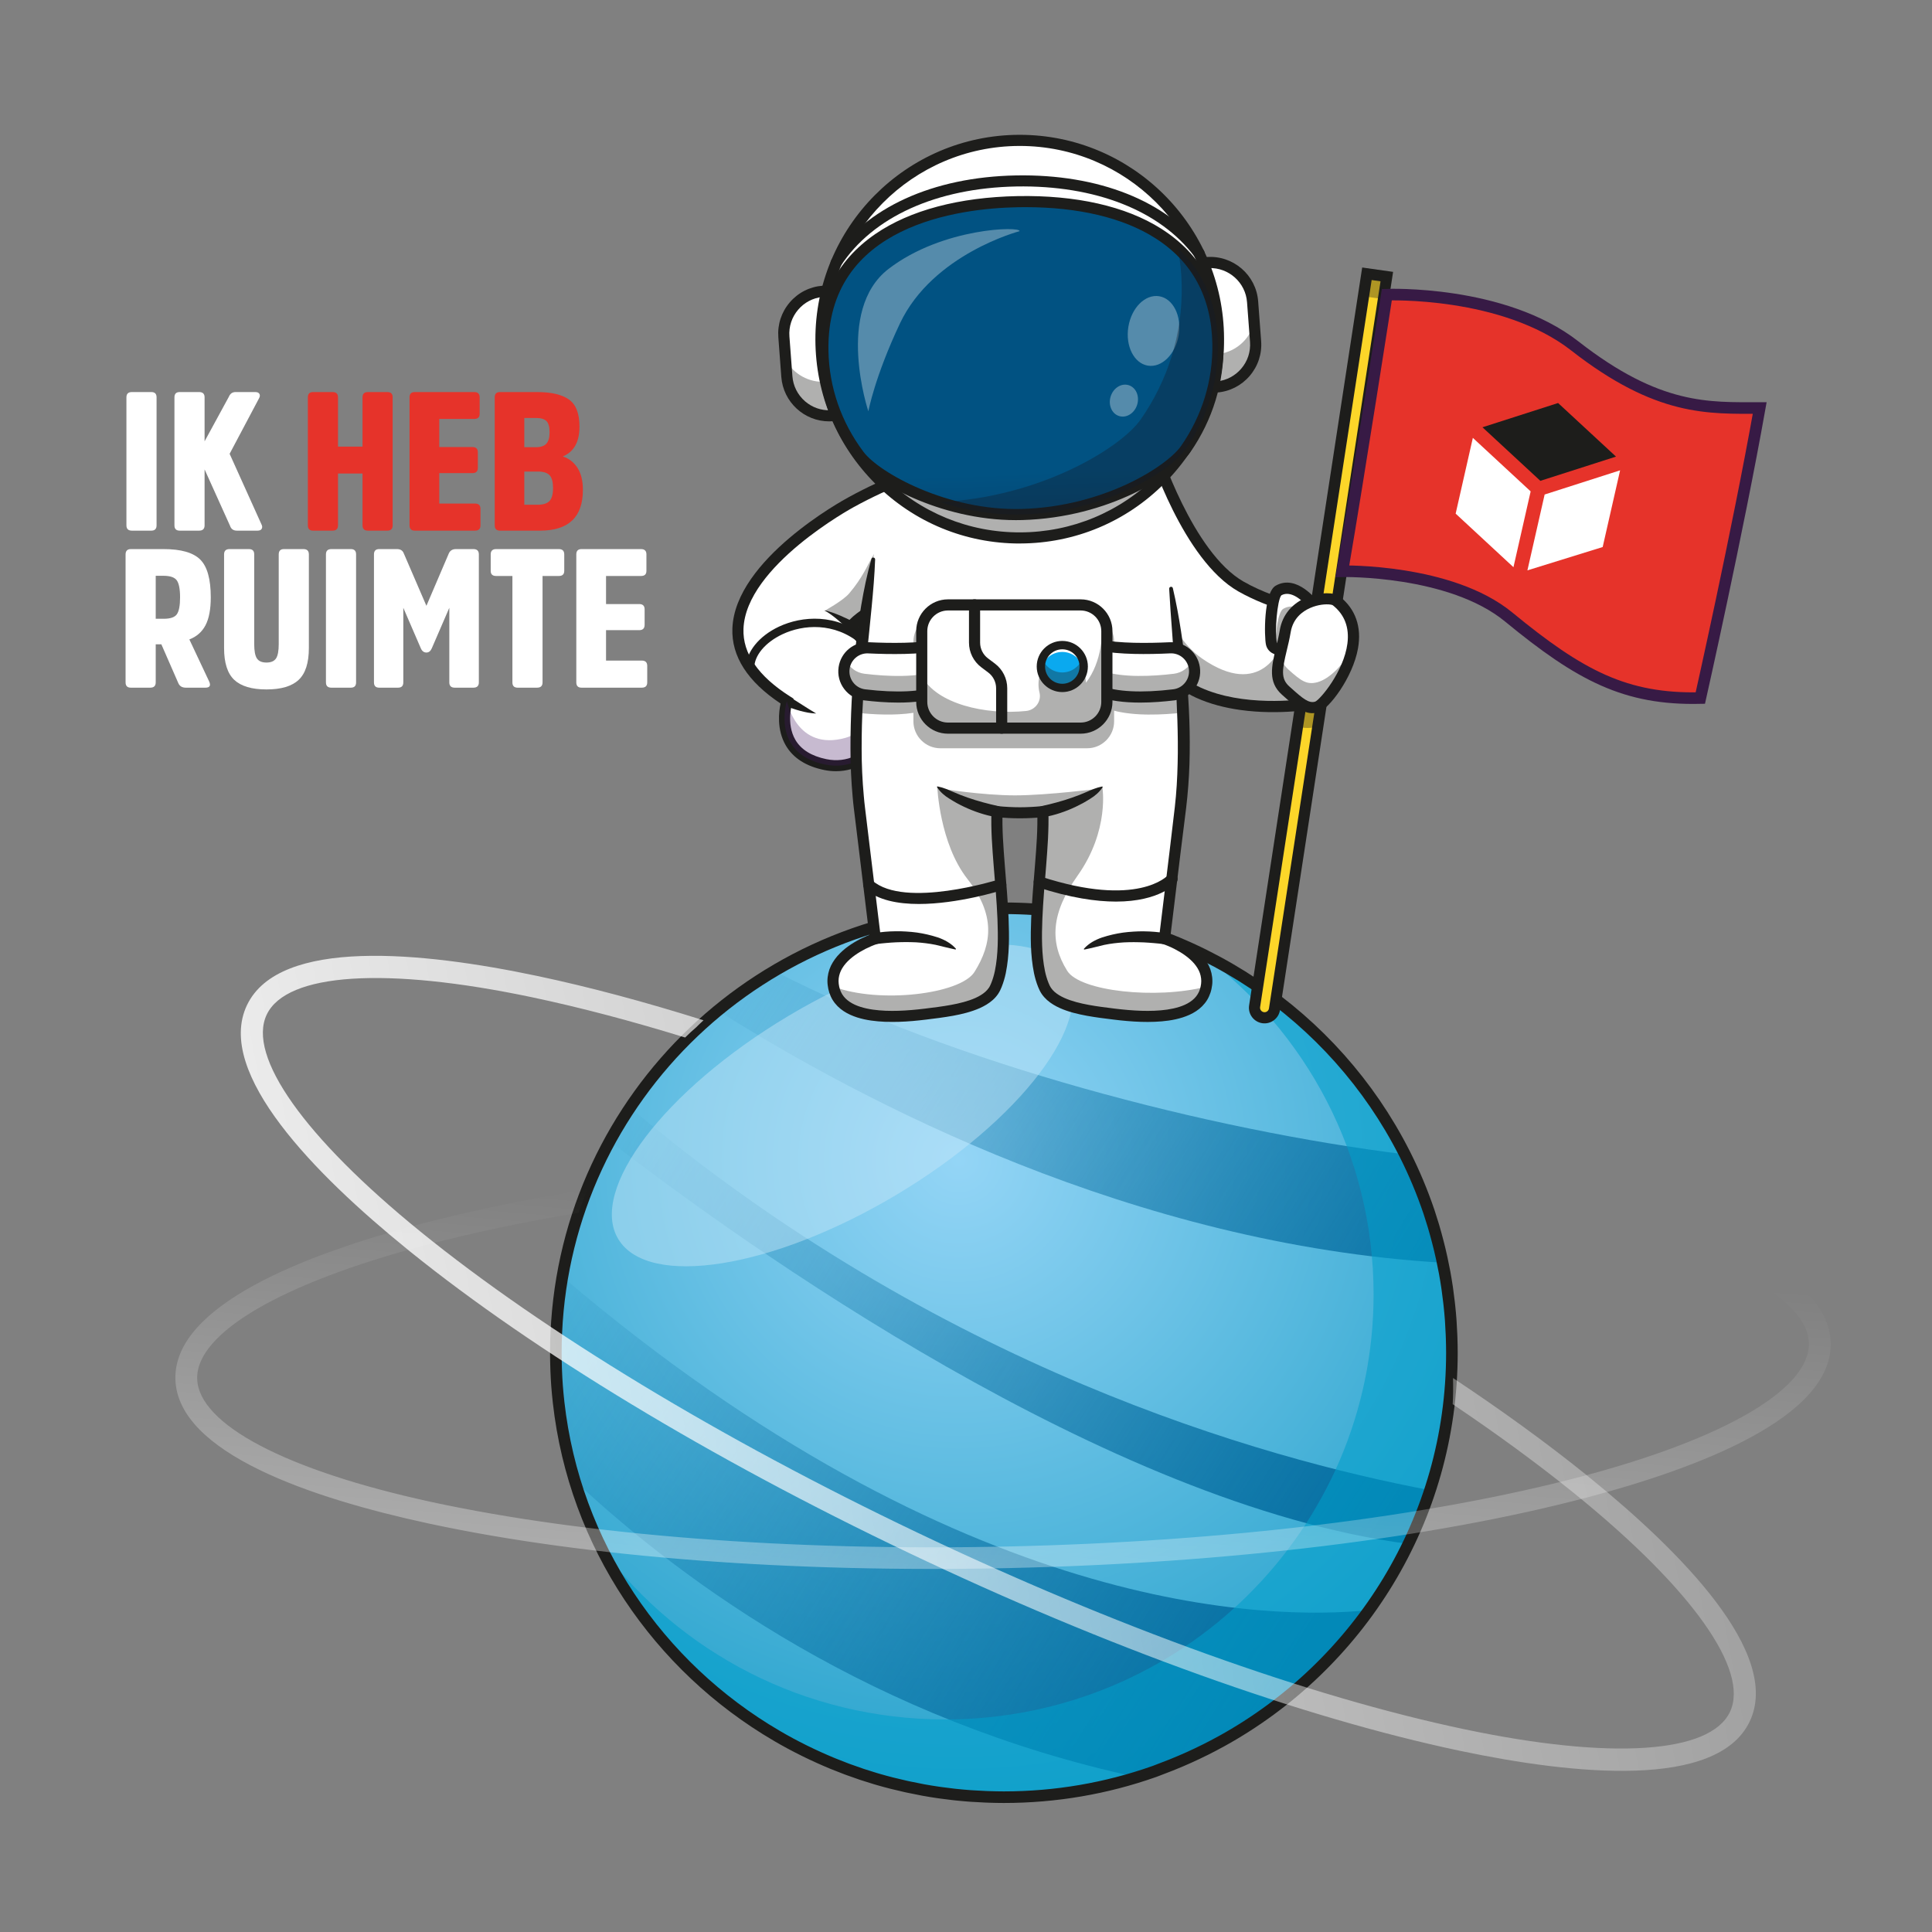<?xml version="1.0" encoding="UTF-8" standalone="no"?>
<!DOCTYPE svg PUBLIC "-//W3C//DTD SVG 1.1//EN" "http://www.w3.org/Graphics/SVG/1.1/DTD/svg11.dtd">
<svg width="100%" height="100%" viewBox="0 0 500 500" version="1.1" xmlns="http://www.w3.org/2000/svg" xmlns:xlink="http://www.w3.org/1999/xlink" xml:space="preserve" xmlns:serif="http://www.serif.com/" style="fill-rule:evenodd;clip-rule:evenodd;stroke-miterlimit:10;">
    <rect x="0" y="0" width="500" height="500" fill="#808080" stroke="none"/>
    <g transform="matrix(1.04,0,0,1.016,16.869,29.511)">
        <g>
            <path d="M15.24,104.77L15.24,72.17C15.24,71.27 15.69,70.82 16.59,70.82L21.44,70.82C22.31,70.82 22.74,71.27 22.74,72.17L22.74,104.77C22.74,105.67 22.31,106.12 21.44,106.12L16.59,106.12C15.69,106.12 15.24,105.67 15.24,104.77Z" style="fill:white;fill-rule:nonzero;"/>
            <path d="M34.69,83.37L40.72,72.04C41.05,71.23 41.6,70.82 42.39,70.82L47.3,70.82C47.82,70.82 48.17,70.98 48.34,71.3C48.51,71.62 48.47,71.99 48.24,72.41L40.92,86.55L48.82,104.47C49.05,104.9 49.09,105.28 48.92,105.62C48.75,105.96 48.4,106.12 47.87,106.12L42.72,106.12C41.85,106.12 41.29,105.71 41.02,104.88L34.69,90.52L34.69,104.77C34.69,105.67 34.24,106.12 33.34,106.12L28.49,106.12C27.62,106.12 27.19,105.67 27.19,104.77L27.19,72.17C27.19,71.27 27.62,70.82 28.49,70.82L33.34,70.82C34.24,70.82 34.69,71.27 34.69,72.17L34.69,83.37Z" style="fill:white;fill-rule:nonzero;"/>
            <path d="M73.99,104.77L73.99,91.57L67.89,91.57L67.89,104.77C67.89,105.67 67.44,106.12 66.54,106.12L61.69,106.12C60.82,106.12 60.39,105.67 60.39,104.77L60.39,72.17C60.39,71.27 60.82,70.82 61.69,70.82L66.54,70.82C67.44,70.82 67.89,71.27 67.89,72.17L67.89,84.72L73.99,84.72L73.99,72.17C73.99,71.27 74.44,70.82 75.34,70.82L80.19,70.82C81.06,70.82 81.49,71.27 81.49,72.17L81.49,104.77C81.49,105.67 81.06,106.12 80.19,106.12L75.34,106.12C74.44,106.12 73.99,105.67 73.99,104.77Z" style="fill:rgb(230,51,42);fill-rule:nonzero;"/>
            <path d="M101.34,91.47L93.09,91.47L93.09,99.22L101.99,99.22C102.89,99.22 103.34,99.67 103.34,100.57L103.34,104.77C103.34,105.67 102.89,106.12 101.99,106.12L86.99,106.12C86.12,106.12 85.69,105.67 85.69,104.77L85.69,72.17C85.69,71.27 86.12,70.82 86.99,70.82L101.79,70.82C102.69,70.82 103.14,71.27 103.14,72.17L103.14,76.37C103.14,77.24 102.69,77.67 101.79,77.67L93.09,77.67L93.09,84.82L101.34,84.82C102.24,84.82 102.69,85.27 102.69,86.17L102.69,90.12C102.69,91.02 102.24,91.47 101.34,91.47Z" style="fill:rgb(230,51,42);fill-rule:nonzero;"/>
            <path d="M118.19,106.12L108.19,106.12C107.32,106.12 106.89,105.67 106.89,104.77L106.89,72.17C106.89,71.27 107.32,70.82 108.19,70.82L117.39,70.82C120.96,70.82 123.61,71.45 125.36,72.72C127.11,73.99 127.98,76.29 127.98,79.62C127.98,83.52 126.6,86.05 123.83,87.22C125.4,87.75 126.62,88.74 127.51,90.17C128.39,91.6 128.83,93.45 128.83,95.72C128.84,102.65 125.29,106.12 118.19,106.12ZM114.24,84.87L117.09,84.87C118.32,84.87 119.21,84.57 119.74,83.97C120.27,83.37 120.54,82.4 120.54,81.07C120.54,79.7 120.28,78.75 119.77,78.22C119.25,77.69 118.38,77.42 117.15,77.42L114.25,77.42L114.25,84.87L114.24,84.87ZM114.24,99.52L117.59,99.52C118.96,99.52 119.93,99.2 120.52,98.57C121.1,97.94 121.4,96.84 121.4,95.27C121.4,93.74 121.12,92.65 120.55,92.02C119.98,91.39 119.02,91.07 117.65,91.07L114.25,91.07L114.25,99.52L114.24,99.52Z" style="fill:rgb(230,51,42);fill-rule:nonzero;"/>
            <path d="M16.34,110.82L24.49,110.82C28.82,110.82 31.87,111.71 33.61,113.49C35.36,115.27 36.23,118.48 36.23,123.11C36.23,126.15 35.79,128.52 34.92,130.22C34.05,131.92 32.71,133.12 30.9,133.83L35.8,144.48C36.3,145.57 36,146.12 34.9,146.12L30.01,146.12C29.11,146.12 28.49,145.74 28.16,144.98L23.93,135.07L22.53,135.07L22.53,144.77C22.53,145.67 22.08,146.12 21.18,146.12L16.33,146.12C15.46,146.12 15.03,145.67 15.03,144.77L15.03,112.17C15.04,111.27 15.47,110.82 16.34,110.82ZM22.53,128.57L24.54,128.57C26.17,128.57 27.26,128.19 27.79,127.42C28.32,126.65 28.59,125.22 28.59,123.12C28.59,120.99 28.31,119.54 27.76,118.77C27.21,118 26.1,117.62 24.43,117.62L22.53,117.62L22.53,128.57Z" style="fill:white;fill-rule:nonzero;"/>
            <path d="M58.11,144.12C56.43,145.75 53.75,146.57 50.09,146.57C46.42,146.57 43.75,145.75 42.06,144.12C40.38,142.49 39.54,139.79 39.54,136.02L39.54,112.17C39.54,111.27 39.99,110.82 40.89,110.82L45.74,110.82C46.61,110.82 47.04,111.27 47.04,112.17L47.04,135.02C47.04,136.75 47.26,137.97 47.71,138.67C48.16,139.37 48.95,139.72 50.09,139.72C51.22,139.72 52.01,139.37 52.47,138.67C52.92,137.97 53.14,136.75 53.14,135.02L53.14,112.17C53.14,111.27 53.57,110.82 54.44,110.82L59.29,110.82C60.19,110.82 60.64,111.27 60.64,112.17L60.64,136.02C60.64,139.79 59.8,142.49 58.11,144.12Z" style="fill:white;fill-rule:nonzero;"/>
            <path d="M64.89,144.77L64.89,112.17C64.89,111.27 65.34,110.82 66.24,110.82L71.09,110.82C71.96,110.82 72.39,111.27 72.39,112.17L72.39,144.77C72.39,145.67 71.96,146.12 71.09,146.12L66.24,146.12C65.34,146.12 64.89,145.67 64.89,144.77Z" style="fill:white;fill-rule:nonzero;"/>
            <path d="M89.89,137.17C89.26,137.17 88.79,136.8 88.49,136.07L84.14,125.77L84.14,144.77C84.14,145.67 83.71,146.12 82.84,146.12L78.14,146.12C77.27,146.12 76.84,145.67 76.84,144.77L76.84,112.17C76.84,111.27 77.27,110.82 78.14,110.82L82.54,110.82C83.41,110.82 83.97,111.17 84.24,111.87L89.89,125.27L95.49,111.87C95.82,111.17 96.41,110.82 97.24,110.82L101.59,110.82C102.49,110.82 102.94,111.27 102.94,112.17L102.94,144.77C102.94,145.67 102.49,146.12 101.59,146.12L96.94,146.12C96.04,146.12 95.59,145.67 95.59,144.77L95.59,125.77L91.24,136.07C90.94,136.8 90.49,137.17 89.89,137.17Z" style="fill:white;fill-rule:nonzero;"/>
            <path d="M105.89,116.37L105.89,112.17C105.89,111.27 106.34,110.82 107.24,110.82L122.84,110.82C123.74,110.82 124.19,111.27 124.19,112.17L124.19,116.37C124.19,117.24 123.74,117.67 122.84,117.67L118.79,117.67L118.79,144.77C118.79,145.67 118.34,146.12 117.44,146.12L112.59,146.12C111.72,146.12 111.29,145.67 111.29,144.77L111.29,117.67L107.24,117.67C106.34,117.67 105.89,117.24 105.89,116.37Z" style="fill:white;fill-rule:nonzero;"/>
            <path d="M142.84,131.47L134.59,131.47L134.59,139.22L143.49,139.22C144.39,139.22 144.84,139.67 144.84,140.57L144.84,144.77C144.84,145.67 144.39,146.12 143.49,146.12L128.49,146.12C127.62,146.12 127.19,145.67 127.19,144.77L127.19,112.17C127.19,111.27 127.62,110.82 128.49,110.82L143.29,110.82C144.19,110.82 144.64,111.27 144.64,112.17L144.64,116.37C144.64,117.24 144.19,117.67 143.29,117.67L134.59,117.67L134.59,124.82L142.84,124.82C143.74,124.82 144.19,125.27 144.19,126.17L144.19,130.12C144.19,131.02 143.74,131.47 142.84,131.47Z" style="fill:white;fill-rule:nonzero;"/>
        </g>
    </g>
    <g transform="matrix(1,0,0,1,0,-100)">
        <g transform="matrix(1,0,0,1,11.182,131.61)">
            <g>
                <ellipse cx="248.6" cy="318.45" rx="115.95" ry="115.02" style="fill:url(#_Radial1);"/>
                <g>
                    <path d="M134.37,298.81C237.71,386.81 317.51,387.68 343.09,385.09C328.53,405.36 307.54,420.77 283.04,428.31C215.05,413.64 166.51,378.66 137.57,351.62C134.39,341.12 132.65,329.99 132.65,318.46C132.65,311.75 133.26,305.2 134.37,298.81Z" style="fill:url(#_Linear2);fill-rule:nonzero;"/>
                    <path d="M189.22,219.67C235.38,243.62 301.9,260.87 352.37,267.13C356.79,275.9 360.13,285.3 362.18,295.18C282.28,290.46 211.98,253.54 174.6,229.93C179.18,226.14 184.07,222.72 189.22,219.67Z" style="fill:url(#_Linear3);fill-rule:nonzero;"/>
                    <path d="M151.89,255.02C231.43,322.09 315.24,345.82 358.87,354.04C357.3,358.82 355.45,363.47 353.29,367.95C275.26,357.68 181.78,290.83 146.6,263.73C148.23,260.74 150,257.84 151.89,255.02Z" style="fill:url(#_Linear4);fill-rule:nonzero;"/>
                </g>
                <path d="M233.41,413.38C294.65,413.38 344.3,364.13 344.3,303.39C344.3,267.29 326.76,235.25 299.68,215.2C338.1,233.94 364.55,273.13 364.55,318.46C364.55,381.98 312.64,433.48 248.6,433.48C202.9,433.48 163.39,407.24 144.5,369.13C164.72,395.99 197.01,413.38 233.41,413.38Z" style="fill:rgb(0,158,202);fill-opacity:0.57;fill-rule:nonzero;"/>
                <path d="M148.85,289.1C156.6,301.86 188.83,296.71 220.85,277.58C252.86,258.46 272.53,232.6 264.78,219.84C257.03,207.08 224.8,212.23 192.78,231.36C160.77,250.49 141.1,276.34 148.85,289.1Z" style="fill:rgb(198,231,249);fill-opacity:0.46;fill-rule:nonzero;"/>
            </g>
            <path d="M291.85,425.2C292.01,425.13 292.18,425.07 292.34,425C295.17,423.86 297.94,422.61 300.66,421.25C300.69,421.24 300.72,421.22 300.75,421.21C302.15,420.51 303.53,419.78 304.9,419.03L304.91,419.03C340.49,399.39 364.57,361.72 364.57,318.46C364.57,317.2 364.54,315.94 364.5,314.69C364.49,314.35 364.47,314.01 364.46,313.67C364.42,312.62 364.36,311.58 364.29,310.53C364.27,310.31 364.26,310.09 364.25,309.87C364.16,308.64 364.04,307.41 363.91,306.19C363.88,305.9 363.84,305.61 363.81,305.32C363.7,304.32 363.57,303.32 363.43,302.33C363.39,302.05 363.35,301.76 363.31,301.48C363.13,300.26 362.93,299.05 362.71,297.84C362.68,297.67 362.64,297.5 362.61,297.33C362.41,296.27 362.2,295.22 361.97,294.17C361.91,293.89 361.85,293.61 361.78,293.32C361.66,292.78 361.53,292.25 361.41,291.71C361.37,291.53 361.32,291.36 361.28,291.19C361.01,290.11 360.74,289.03 360.44,287.96C360.43,287.91 360.41,287.86 360.4,287.81C360.25,287.26 360.09,286.7 359.93,286.15C359.86,285.91 359.79,285.68 359.72,285.44C359.39,284.35 359.05,283.26 358.69,282.18C358.66,282.09 358.63,282 358.6,281.91C358.19,280.71 357.77,279.52 357.32,278.34C357.27,278.2 357.21,278.06 357.16,277.92C356.75,276.84 356.33,275.77 355.88,274.71C355.83,274.59 355.78,274.46 355.73,274.34C354.74,271.98 353.67,269.66 352.53,267.38C352.48,267.28 352.43,267.18 352.38,267.08C351.21,264.77 349.97,262.5 348.65,260.28C348.63,260.25 348.61,260.22 348.6,260.19C328.44,226.24 291.22,203.45 248.62,203.45C186.32,203.45 135.51,252.18 132.79,313.31C132.78,313.58 132.77,313.84 132.76,314.11C132.74,314.67 132.72,315.23 132.7,315.79C132.68,316.68 132.67,317.57 132.67,318.46C132.67,319.76 132.7,321.05 132.74,322.33C132.75,322.63 132.76,322.93 132.77,323.23C132.82,324.5 132.89,325.76 132.98,327.02L132.98,327.03C133.08,328.42 133.22,329.79 133.37,331.16C133.38,331.23 133.39,331.3 133.39,331.36C137.53,368.15 159.17,399.7 189.87,417.63C189.9,417.65 189.92,417.66 189.95,417.68C192.19,418.99 194.48,420.22 196.82,421.38C196.92,421.43 197.02,421.48 197.12,421.53C199.42,422.66 201.76,423.72 204.14,424.71C204.26,424.76 204.39,424.81 204.51,424.86C205.58,425.3 206.67,425.72 207.75,426.13C207.89,426.18 208.03,426.24 208.17,426.29C209.36,426.73 210.56,427.15 211.78,427.56C211.87,427.59 211.96,427.62 212.05,427.65C213.14,428.01 214.23,428.35 215.33,428.68C215.57,428.75 215.8,428.82 216.04,428.89C218.42,429.58 220.83,430.19 223.27,430.73C223.55,430.79 223.84,430.85 224.12,430.91C225.18,431.14 226.24,431.35 227.31,431.55C227.48,431.58 227.65,431.62 227.82,431.65C229.04,431.87 230.26,432.07 231.49,432.25C231.77,432.29 232.06,432.33 232.35,432.37C233.35,432.51 234.36,432.64 235.37,432.75C235.66,432.78 235.95,432.82 236.24,432.85C237.47,432.98 238.71,433.09 239.95,433.18C240.17,433.2 240.39,433.21 240.62,433.22C241.67,433.29 242.72,433.35 243.78,433.39C244.12,433.4 244.46,433.42 244.81,433.43C246.07,433.47 247.34,433.5 248.62,433.5C262.17,433.5 275.18,431.19 287.27,426.95C287.46,426.88 287.65,426.82 287.83,426.75C289.17,426.24 290.51,425.73 291.85,425.2Z" style="fill:none;fill-rule:nonzero;stroke:rgb(29,29,27);stroke-width:3px;"/>
            <g>
                <g>
                    <g>
                        <g>
                            <path d="M287.3,84.34C287.3,84.34 296.04,112.24 309.98,120.19C319.81,125.79 332.98,127.84 332.98,127.84L329.82,150.29C329.82,150.29 312.2,153.69 298.88,147.61C287.83,142.56 283.94,128.45 283.94,128.45" style="fill:white;fill-rule:nonzero;"/>
                        </g>
                        <g opacity="0.35">
                            <path d="M333.01,127.64L329.85,150.09C329.85,150.09 312.23,153.49 298.91,147.41C287.86,142.36 283.97,128.25 283.97,128.25L288.54,117.12C288.54,117.12 289.9,131.86 299.87,138.79C315.26,149.49 320.24,135.79 320.24,135.79L326.72,126.32C330.44,127.24 333.01,127.64 333.01,127.64Z" style="fill:rgb(29,29,27);fill-rule:nonzero;"/>
                        </g>
                        <g>
                            <path d="M309.75,152.12C305.91,151.58 301.95,150.6 298.28,148.92C286.75,143.66 282.71,129.44 282.55,128.84C282.34,128.07 282.79,127.28 283.55,127.07C284.32,126.86 285.11,127.31 285.32,128.07C285.36,128.2 289.18,141.6 299.47,146.3C310.44,151.31 324.67,149.63 328.54,149.04L331.36,129.01C327.66,128.32 317.44,126.09 309.27,121.43C295,113.29 286.29,85.92 285.93,84.76C285.69,84 286.11,83.19 286.87,82.96C287.63,82.72 288.44,83.14 288.67,83.9C288.76,84.17 297.4,111.36 310.69,118.93C320.17,124.33 333.07,126.39 333.2,126.41L334.6,126.63L331.1,151.5L330.09,151.69C329.55,151.81 320.1,153.58 309.75,152.12Z" style="fill:rgb(29,29,27);fill-rule:nonzero;"/>
                        </g>
                        <g>
                            <path d="M209.03,130.65C209.06,130.68 209.1,130.72 209.12,130.75C227.45,149.48 216.65,169.17 202.4,166.26C188.13,163.35 192.47,149.81 192.47,149.81C156.26,126.76 209.02,98.38 209.02,98.38C218.99,92.88 229.25,89.4 229.25,89.4L222.81,109.1L217.69,124.75C210.78,127.75 209.03,130.65 209.03,130.65Z" style="fill:white;fill-rule:nonzero;"/>
                        </g>
                        <g opacity="0.35">
                            <path d="M219.23,112.02L217.7,124.75C210.78,127.75 209.03,130.65 209.03,130.65C209.06,130.68 209.1,130.72 209.12,130.75C207.27,129.22 204.78,127.47 202.17,126.49C202.17,126.49 206.99,123.85 208.59,121.96C215.52,113.81 213.73,108.97 220.25,109.8C221.27,109.93 219.9,110.62 219.23,112.02Z" style="fill:rgb(29,29,27);fill-rule:nonzero;"/>
                        </g>
                        <g>
                            <path d="M205.15,167.98C204.15,167.98 203.14,167.88 202.12,167.67C197.43,166.71 194.09,164.58 192.18,161.31C189.78,157.21 190.38,152.53 190.83,150.46C182.29,144.78 178.09,138.24 178.36,131.03C179.02,113.1 207.16,97.76 208.35,97.12C218.3,91.63 228.7,88.08 228.8,88.05C229.55,87.8 230.37,88.2 230.62,88.95C230.88,89.7 230.47,90.52 229.72,90.77C229.62,90.8 219.46,94.27 209.72,99.65C209.43,99.81 181.82,114.85 181.23,131.14C181,137.5 185.04,143.38 193.25,148.6L194.19,149.2L193.85,150.26C193.83,150.31 192.19,155.66 194.67,159.88C196.15,162.4 198.85,164.07 202.69,164.86C207.98,165.94 212.9,163.59 215.53,158.73C218.81,152.68 218.56,142.4 208,131.67L207.21,130.87L207.79,129.91C207.97,129.61 209.72,126.93 215.77,124.05C216.49,123.71 217.35,124.01 217.69,124.73C218.03,125.45 217.73,126.31 217.01,126.65C213.68,128.24 211.86,129.72 210.97,130.6C221.72,142.12 221.74,153.33 218.07,160.1C215.36,165.09 210.49,167.98 205.15,167.98Z" style="fill:rgb(29,29,27);fill-rule:nonzero;"/>
                        </g>
                        <g>
                            <path d="M193.08,148.69C193.64,149.03 194.22,149.4 194.79,149.76L196.52,150.86L198.26,151.96C198.85,152.33 199.44,152.68 200.05,153.05C199.34,153.03 198.63,152.94 197.93,152.82C197.23,152.69 196.54,152.53 195.86,152.35C195.18,152.15 194.5,151.96 193.84,151.72C193.17,151.49 192.52,151.25 191.87,150.94L193.08,148.69Z" style="fill:rgb(29,29,27);fill-rule:nonzero;"/>
                        </g>
                        <g opacity="0.3">
                            <path d="M202.4,166.26C188.3,163.38 192.37,150.13 192.47,149.81C192.47,149.81 194.92,162.93 207.67,159.33C215.82,157.02 215.13,145.54 213.58,137.56C213.72,137.25 213.83,136.92 213.92,136.59C225.17,153.33 215.17,168.87 202.4,166.26Z" style="fill:rgb(66,24,97);fill-rule:nonzero;"/>
                        </g>
                        <g>
                            <path d="M182.95,142.3C182.36,142.3 181.87,141.82 181.87,141.22C181.86,137.19 185.22,133 190.42,130.56C196.33,127.79 205.32,127.05 212.81,133.3C213.27,133.68 213.33,134.36 212.95,134.82C212.57,135.28 211.89,135.34 211.43,134.96C204.72,129.36 196.65,130.02 191.34,132.52C186.89,134.61 184.02,138.02 184.03,141.22C184.03,141.81 183.55,142.29 182.95,142.3Z" style="fill:rgb(29,29,27);fill-rule:nonzero;"/>
                        </g>
                        <g>
                            <path d="M208.66,131.66C208.2,131.18 207.69,130.68 207.18,130.2C206.67,129.72 206.15,129.25 205.61,128.8C204.53,127.9 203.41,127.04 202.17,126.33C203.57,126.64 204.94,127.15 206.28,127.71C206.95,128 207.61,128.3 208.27,128.62C208.93,128.94 209.57,129.27 210.23,129.64L208.66,131.66Z" style="fill:rgb(29,29,27);fill-rule:nonzero;"/>
                        </g>
                        <g>
                            <path d="M301.11,223.07C301.08,223.3 301.06,223.52 301.01,223.73C299.84,230.3 291.77,232.65 277.24,230.84C270.66,230.02 261.56,229.05 259.16,224.05C254.37,214.08 259.26,191.37 258.69,178.44L258.69,178.42C258.69,178.42 256.05,178.73 252.76,178.73C249.48,178.73 246.83,178.42 246.83,178.42C246.83,178.52 246.82,178.63 246.82,178.74C246.33,191.68 251.11,214.15 246.36,224.05C243.96,229.05 234.87,230.02 228.28,230.84C213.73,232.65 205.66,230.3 204.5,223.71C204.46,223.5 204.43,223.29 204.41,223.07C203.57,215.04 215.32,211.31 215.32,211.31C215.32,211.31 212.76,191.75 211.07,176.37C210.28,169.14 210.17,161.12 210.51,152.86C210.69,148.47 211,144.02 211.41,139.58C212.42,128.47 214.01,117.47 215.65,107.9C215.81,106.98 215.97,106.06 216.12,105.17C216.53,102.84 216.95,100.6 217.35,98.49C218.83,90.73 220.18,84.57 220.99,81.05C221.47,78.95 221.76,77.79 221.76,77.79L283.72,77.79C283.72,77.79 283.98,78.83 284.41,80.71C285.15,83.93 286.42,89.64 287.83,96.9C288.36,99.65 288.91,102.62 289.47,105.77C289.73,107.27 290,108.81 290.26,110.38C291.75,119.35 293.16,129.41 294.08,139.57C294.48,144 294.8,148.45 294.98,152.83C295.33,161.1 295.22,169.13 294.42,176.37C292.73,191.75 290.17,211.31 290.17,211.31C290.17,211.31 301.94,215.04 301.11,223.07Z" style="fill:white;fill-rule:nonzero;"/>
                        </g>
                        <g opacity="0.35">
                            <path d="M232.1,172.47C232.1,172.47 243.04,174.23 251.49,174.23C259.94,174.23 273.46,172.47 273.46,172.47C273.46,172.47 265.34,178.69 252.4,178.42C239.12,178.15 232.1,172.47 232.1,172.47Z" style="fill:rgb(29,29,27);fill-rule:nonzero;"/>
                        </g>
                        <g>
                            <path d="M292.35,120.61C293.22,124.32 293.9,128.07 294.48,131.84C295.07,135.61 295.51,139.39 295.87,143.19C296.59,150.78 296.88,158.43 296.65,166.1C296.52,169.92 296.24,173.78 295.78,177.57L294.37,188.88L291.62,211.5L290.63,209.94C291.27,210.15 291.81,210.37 292.38,210.61C292.94,210.85 293.49,211.11 294.04,211.38C295.13,211.93 296.19,212.56 297.2,213.29C298.21,214.01 299.17,214.86 300.02,215.83C300.86,216.82 301.6,217.96 302.06,219.25C302.51,220.54 302.69,221.96 302.52,223.31C302.43,223.99 302.31,224.63 302.09,225.29C301.87,225.94 301.59,226.58 301.23,227.17C300.5,228.36 299.49,229.34 298.38,230.07C297.27,230.81 296.08,231.31 294.88,231.7C292.48,232.46 290.05,232.73 287.66,232.83C285.27,232.93 282.9,232.83 280.55,232.63C279.37,232.54 278.21,232.4 277.04,232.26L273.58,231.82C271.26,231.5 268.92,231.12 266.58,230.49C265.41,230.17 264.24,229.78 263.1,229.27C261.95,228.75 260.82,228.1 259.8,227.2C259.29,226.74 258.82,226.22 258.42,225.64C258.22,225.35 258.04,225.03 257.88,224.71L257.49,223.83C257.02,222.65 256.67,221.46 256.42,220.26C255.45,215.47 255.52,210.74 255.69,206.07C255.89,201.4 256.31,196.77 256.68,192.17C256.86,189.87 257.04,187.57 257.16,185.29C257.22,184.15 257.26,183.01 257.28,181.87C257.31,180.72 257.29,179.65 257.25,178.42L258.86,179.85C257.81,179.97 256.83,180.04 255.81,180.09C254.8,180.14 253.79,180.17 252.77,180.17C251.75,180.17 250.74,180.14 249.73,180.09C248.71,180.04 247.72,179.96 246.68,179.85L248.29,178.47C248.12,182.98 248.5,187.57 248.85,192.17C249.22,196.77 249.64,201.4 249.84,206.07C250.01,210.74 250.08,215.47 249.11,220.26C248.86,221.45 248.51,222.65 248.04,223.83L247.65,224.71C247.49,225.03 247.31,225.34 247.11,225.64C246.71,226.23 246.24,226.75 245.73,227.2C244.71,228.1 243.57,228.75 242.43,229.27C241.28,229.78 240.11,230.17 238.95,230.49C236.61,231.13 234.27,231.5 231.95,231.82L228.49,232.26C227.32,232.4 226.16,232.53 224.98,232.63C222.63,232.83 220.26,232.92 217.87,232.83C215.48,232.72 213.05,232.46 210.65,231.7C209.46,231.31 208.26,230.81 207.15,230.07C206.04,229.34 205.03,228.36 204.3,227.17C203.93,226.58 203.66,225.94 203.44,225.29C203.23,224.63 203.1,223.99 203.02,223.32C202.85,221.97 203.03,220.55 203.48,219.25C203.94,217.95 204.68,216.82 205.52,215.83C206.38,214.86 207.33,214.01 208.34,213.29C209.35,212.56 210.41,211.94 211.5,211.38C212.05,211.11 212.6,210.85 213.16,210.61C213.73,210.37 214.27,210.15 214.91,209.94L213.92,211.5L210.94,186.97L210.19,180.84C209.95,178.79 209.66,176.77 209.49,174.68C209.11,170.53 208.92,166.37 208.92,162.23C208.91,158.08 209.02,153.94 209.23,149.81C209.46,145.68 209.68,141.55 210.1,137.43C210.48,133.31 211.01,129.21 211.69,125.14C212.38,121.07 213.2,117.02 214.35,113.03C214.42,112.77 214.69,112.63 214.95,112.7C215.17,112.76 215.31,112.97 215.3,113.18C215.15,117.32 214.79,121.41 214.4,125.5C213.99,129.58 213.6,133.66 213.17,137.73C212.77,141.81 212.39,145.88 212.15,149.97C211.89,154.05 211.81,158.14 211.81,162.22C211.81,166.3 212,170.38 212.37,174.42C212.53,176.43 212.83,178.49 213.06,180.53L213.8,186.65L216.78,211.14L216.92,212.32L215.78,212.7C215.32,212.85 214.78,213.06 214.29,213.27C213.79,213.48 213.29,213.72 212.8,213.96C211.83,214.46 210.89,215.01 210.02,215.64C209.15,216.26 208.36,216.96 207.69,217.73C207.03,218.5 206.5,219.34 206.19,220.23C205.88,221.12 205.76,222.06 205.88,223C205.94,223.48 206.04,223.97 206.18,224.41C206.33,224.85 206.52,225.28 206.76,225.68C207.72,227.27 209.51,228.34 211.52,228.97C213.54,229.61 215.76,229.87 217.98,229.97C220.21,230.06 222.48,229.97 224.74,229.78C225.87,229.69 227,229.56 228.13,229.43L231.56,228.99C233.82,228.68 236.06,228.31 238.19,227.73C240.3,227.15 242.37,226.35 243.82,225.07C244.17,224.75 244.48,224.41 244.73,224.04C244.86,223.86 244.96,223.66 245.06,223.47L245.37,222.76C245.76,221.79 246.06,220.76 246.29,219.68C247.17,215.37 247.13,210.77 246.96,206.21C246.77,201.63 246.35,197.04 245.98,192.42C245.62,187.8 245.24,183.14 245.41,178.39L245.47,176.84L247.02,177.01C247.94,177.11 248.93,177.18 249.88,177.23C250.84,177.28 251.81,177.31 252.77,177.31C253.73,177.31 254.7,177.28 255.66,177.23C256.62,177.18 257.6,177.11 258.52,177.01L260.07,176.84L260.13,178.44C260.17,179.53 260.19,180.77 260.16,181.93C260.14,183.11 260.09,184.28 260.04,185.45C259.92,187.79 259.74,190.11 259.56,192.42C259.19,197.04 258.77,201.64 258.58,206.21C258.4,210.77 258.37,215.38 259.25,219.68C259.47,220.75 259.78,221.78 260.17,222.76L260.48,223.47C260.58,223.66 260.69,223.86 260.81,224.04C261.06,224.41 261.37,224.75 261.72,225.07C263.16,226.34 265.24,227.15 267.35,227.73C269.48,228.31 271.72,228.68 273.98,228.99L277.41,229.43C278.54,229.56 279.67,229.69 280.8,229.78C283.06,229.97 285.33,230.06 287.56,229.97C289.79,229.88 292,229.61 294.02,228.97C296.03,228.34 297.83,227.27 298.78,225.68C299.03,225.29 299.21,224.86 299.36,224.41C299.5,223.97 299.6,223.46 299.66,223C299.78,222.05 299.65,221.12 299.35,220.23C299.04,219.34 298.5,218.5 297.85,217.73C297.18,216.97 296.39,216.26 295.52,215.64C294.65,215.01 293.72,214.46 292.74,213.96C292.25,213.71 291.76,213.48 291.25,213.27C290.76,213.06 290.22,212.85 289.76,212.7L288.63,212.32L288.77,211.14L291.52,188.55L292.86,177.25C293.29,173.51 293.5,169.78 293.59,166.02C293.69,162.26 293.64,158.5 293.52,154.73C293.41,150.96 293.22,147.19 292.97,143.43C292.85,141.55 292.72,139.66 292.58,137.78L292.17,132.12C291.89,128.34 291.6,124.56 291.4,120.76C291.39,120.49 291.59,120.27 291.85,120.25C292.09,120.22 292.3,120.38 292.35,120.61Z" style="fill:rgb(29,29,27);fill-rule:nonzero;"/>
                        </g>
                        <g>
                            <path d="M283.75,79.22L221.79,79.22C221,79.22 220.35,78.58 220.35,77.78C220.35,76.98 220.99,76.34 221.79,76.34L283.75,76.34C284.54,76.34 285.19,76.98 285.19,77.78C285.19,78.58 284.54,79.22 283.75,79.22Z" style="fill:rgb(29,29,27);fill-rule:nonzero;"/>
                        </g>
                        <g opacity="0.35">
                            <path d="M246.37,224.06C243.97,229.06 234.88,230.03 228.29,230.85C213.74,232.66 205.67,230.31 204.51,223.72C216.42,228.23 237.42,225.66 241.01,219.93C245.66,212.51 246.41,205.1 239.18,195.86C231.95,186.62 231.39,172.04 231.39,172.04C234.85,174.47 241.95,177.1 246.82,178.75C246.34,191.68 251.13,214.15 246.37,224.06Z" style="fill:rgb(29,29,27);fill-rule:nonzero;"/>
                        </g>
                        <g opacity="0.35">
                            <path d="M301.01,223.73C299.85,230.3 291.77,232.65 277.24,230.84C270.66,230.02 261.56,229.05 259.16,224.05C254.37,214.08 259.26,191.37 258.69,178.44C262.72,177.24 270.17,174.78 274.1,172.02C274.1,172.02 276.08,183.21 267.66,195.06C260.87,204.63 260.37,212.23 265.02,219.65C268.32,224.92 287.91,227.08 301.01,223.73Z" style="fill:rgb(29,29,27);fill-rule:nonzero;"/>
                        </g>
                        <g>
                            <path d="M277.63,201.72C272.48,201.72 265.82,200.76 257.33,197.99C256.57,197.74 256.16,196.93 256.41,196.18C256.66,195.42 257.47,195.01 258.22,195.26C283.31,203.44 290.98,195.01 291.06,194.92C291.58,194.32 292.48,194.25 293.08,194.76C293.68,195.27 293.77,196.16 293.27,196.77C293.03,197.05 288.98,201.72 277.63,201.72Z" style="fill:rgb(29,29,27);fill-rule:nonzero;"/>
                        </g>
                        <g>
                            <path d="M226.61,202.34C221.21,202.34 216.02,201.37 212.69,198.44C212.09,197.91 212.04,197 212.56,196.41C213.09,195.81 214,195.76 214.59,196.28C222.93,203.63 247.14,196.06 247.38,195.99C248.14,195.75 248.95,196.17 249.19,196.93C249.43,197.69 249.01,198.5 248.25,198.74C247.57,198.95 236.73,202.34 226.61,202.34Z" style="fill:rgb(29,29,27);fill-rule:nonzero;"/>
                        </g>
                        <g>
                            <path d="M246.61,179.85C245.83,179.73 245.14,179.58 244.43,179.4C243.73,179.22 243.03,179.02 242.34,178.79C240.96,178.34 239.62,177.8 238.31,177.18C237.65,176.88 237.01,176.54 236.38,176.2C235.76,175.83 235.12,175.49 234.52,175.09C233.29,174.35 232.16,173.39 231.33,172.12C231.29,172.06 231.31,171.98 231.37,171.94C231.4,171.92 231.43,171.91 231.47,171.92C232.97,172.21 234.2,172.77 235.46,173.32C236.71,173.88 237.99,174.36 239.27,174.81C239.91,175.04 240.56,175.24 241.21,175.45L243.17,176.02C243.83,176.2 244.48,176.37 245.14,176.53C245.79,176.69 246.47,176.85 247.07,176.98L247.12,176.99C247.9,177.15 248.39,177.92 248.23,178.7C248.07,179.47 247.36,179.96 246.61,179.85Z" style="fill:rgb(29,29,27);fill-rule:nonzero;"/>
                        </g>
                        <g>
                            <path d="M258.43,177C259.03,176.87 259.71,176.71 260.36,176.55C261.02,176.39 261.67,176.21 262.33,176.04L264.29,175.47C264.94,175.26 265.59,175.05 266.23,174.83C267.52,174.38 268.8,173.9 270.04,173.34C271.3,172.79 272.54,172.23 274.03,171.94C274.1,171.93 274.17,171.97 274.18,172.04C274.19,172.07 274.18,172.11 274.16,172.14C273.33,173.41 272.2,174.36 270.97,175.11C270.37,175.51 269.73,175.85 269.11,176.22C268.47,176.56 267.83,176.89 267.18,177.2C265.88,177.82 264.53,178.36 263.15,178.81C262.46,179.04 261.77,179.24 261.06,179.42C260.35,179.6 259.66,179.75 258.88,179.87C258.09,179.99 257.36,179.45 257.24,178.66C257.13,177.9 257.62,177.2 258.36,177.04L258.43,177Z" style="fill:rgb(29,29,27);fill-rule:nonzero;"/>
                        </g>
                        <g>
                            <path d="M215.09,209.89C216.05,209.72 216.93,209.61 217.86,209.53C218.77,209.45 219.69,209.41 220.61,209.4C221.53,209.39 222.44,209.4 223.36,209.47C224.28,209.51 225.19,209.62 226.1,209.73C227.92,209.99 229.73,210.41 231.49,210.98C233.24,211.58 234.93,212.49 236.19,213.9C236.24,213.95 236.23,214.03 236.18,214.08C236.15,214.11 236.11,214.12 236.07,214.11L236.06,214.11C234.23,213.74 232.62,213.3 230.95,212.91C229.27,212.57 227.57,212.37 225.86,212.26C225,212.24 224.14,212.19 223.28,212.2C222.85,212.19 222.42,212.2 221.99,212.22C221.56,212.23 221.13,212.24 220.7,212.26C219.84,212.3 218.98,212.36 218.12,212.44C217.27,212.51 216.39,212.61 215.59,212.71L215.54,212.72C214.75,212.82 214.03,212.27 213.92,211.48C213.82,210.73 214.34,210.03 215.09,209.89Z" style="fill:rgb(29,29,27);fill-rule:nonzero;"/>
                        </g>
                        <g>
                            <path d="M289.95,212.73C289.15,212.62 288.27,212.53 287.42,212.46C286.56,212.38 285.7,212.33 284.84,212.28C284.41,212.25 283.98,212.25 283.55,212.24C283.12,212.22 282.69,212.21 282.26,212.22C281.4,212.21 280.54,212.25 279.68,212.28C277.97,212.39 276.26,212.58 274.59,212.93C272.92,213.32 271.31,213.76 269.48,214.13L269.47,214.13C269.4,214.14 269.34,214.1 269.32,214.03C269.31,213.99 269.32,213.95 269.35,213.92C270.6,212.51 272.3,211.6 274.05,211C275.81,210.43 277.61,210.01 279.44,209.75C280.35,209.64 281.27,209.53 282.18,209.49C283.1,209.42 284.01,209.41 284.93,209.42C285.85,209.43 286.76,209.47 287.68,209.55C288.6,209.63 289.49,209.73 290.45,209.91C291.23,210.05 291.75,210.8 291.61,211.58C291.47,212.34 290.76,212.85 290.01,212.75L289.95,212.73Z" style="fill:rgb(29,29,27);fill-rule:nonzero;"/>
                        </g>
                        <g>
                            <g opacity="0.35">
                                <path d="M252.51,146.87C252.87,147.43 253.23,147.98 253.57,148.51C253.22,147.97 252.87,147.42 252.51,146.87Z" style="fill:rgb(29,29,27);fill-rule:nonzero;"/>
                            </g>
                            <g opacity="0.35">
                                <path d="M295,152.82C292.31,153.12 289.16,153.35 286.01,153.32C285.77,153.32 285.52,153.32 285.28,153.31C285.03,153.31 284.77,153.3 284.51,153.28C284.34,153.28 284.16,153.27 284,153.27C283.79,153.26 283.6,153.24 283.4,153.23C283.14,153.22 282.89,153.2 282.64,153.18L282.62,153.18C282.37,153.16 282.12,153.14 281.86,153.11C281.69,153.1 281.53,153.08 281.37,153.06C281.23,153.05 281.09,153.03 280.95,153.01C280.73,152.99 280.51,152.96 280.3,152.93C280.1,152.9 279.9,152.87 279.7,152.84C279.66,152.84 279.62,152.83 279.58,152.82C279.35,152.79 279.12,152.75 278.89,152.7C278.66,152.66 278.44,152.61 278.22,152.57C278.2,152.57 278.18,152.56 278.16,152.56C278.04,152.53 277.91,152.5 277.79,152.47C277.65,152.44 277.52,152.41 277.38,152.37L277.37,152.37C277.3,152.35 277.22,152.33 277.15,152.31L277.15,155.08C277.15,158.91 274.01,162.04 270.19,162.04L232.17,162.04C228.35,162.04 225.21,158.91 225.21,155.08L225.21,152.87C220.43,153.6 214.9,153.32 210.49,152.85C210.67,148.46 210.98,144.01 211.39,139.57C215.48,139.74 220.69,139.8 225.21,139.41L225.21,134.44C225.21,130.61 228.35,127.49 232.17,127.49L270.19,127.49C272.44,127.49 274.46,128.57 275.73,130.25C276.62,131.42 277.15,132.88 277.15,134.45L277.15,139.11C277.96,139.23 278.8,139.33 279.67,139.41C284.37,139.84 289.86,139.75 294.07,139.57C294.51,143.99 294.82,148.44 295,152.82Z" style="fill:rgb(29,29,27);fill-rule:nonzero;"/>
                            </g>
                            <g>
                                <path d="M231.98,147.17C226.59,149.35 218.25,148.89 212.57,148.21C209.16,147.8 206.77,144.65 207.27,141.25C207.73,138.15 210.46,135.9 213.59,136.04C218.91,136.29 226.88,136.41 231.93,135.29" style="fill:white;fill-rule:nonzero;"/>
                            </g>
                            <g opacity="0.35">
                                <path d="M231.98,147.18C226.59,149.36 218.26,148.9 212.57,148.22C209.16,147.81 206.77,144.66 207.27,141.26C207.37,140.61 207.56,139.99 207.84,139.43C208.72,141.2 210.45,142.51 212.57,142.76C218.25,143.45 226.57,143.9 231.96,141.73L231.98,147.18Z" style="fill:rgb(29,29,27);fill-rule:nonzero;"/>
                            </g>
                            <g>
                                <path d="M221.27,150.22C218.15,150.22 215.05,149.96 212.4,149.64C210.36,149.39 208.56,148.36 207.32,146.73C206.07,145.1 205.55,143.08 205.85,141.04C206.42,137.19 209.77,134.43 213.66,134.6C219.2,134.86 226.82,134.94 231.63,133.88C232.39,133.71 234.26,133.71 235.37,137.27C236.49,140.88 236.37,146.95 232.53,148.51C229.36,149.79 225.3,150.22 221.27,150.22ZM213.3,137.48C211,137.48 209.04,139.16 208.7,141.47C208.51,142.73 208.84,143.98 209.61,144.99C210.38,146 211.49,146.64 212.75,146.79C220.88,147.77 227.52,147.44 231.45,145.85C232.61,145.38 232.95,143.5 233.04,142.71C233.36,139.95 232.52,137.38 231.99,136.76C226.87,137.84 219.15,137.75 213.53,137.49C213.45,137.48 213.37,137.48 213.3,137.48Z" style="fill:rgb(29,29,27);fill-rule:nonzero;"/>
                            </g>
                            <g>
                                <path d="M292.61,148.21C289.94,148.53 286.69,148.81 283.43,148.77C283.21,148.77 282.98,148.77 282.76,148.76C282.53,148.76 282.29,148.75 282.05,148.74C281.89,148.74 281.73,148.73 281.58,148.72C281.39,148.71 281.21,148.7 281.03,148.69C280.8,148.68 280.56,148.66 280.33,148.64L280.31,148.64C280.08,148.62 279.84,148.6 279.61,148.58C279.46,148.57 279.3,148.55 279.15,148.53C279.02,148.52 278.89,148.5 278.77,148.49C278.57,148.47 278.37,148.44 278.17,148.41C277.98,148.38 277.8,148.36 277.62,148.32C277.58,148.32 277.55,148.31 277.51,148.3C277.3,148.27 277.08,148.23 276.88,148.19C276.67,148.15 276.46,148.11 276.26,148.07C276.24,148.07 276.23,148.06 276.21,148.06C276.09,148.03 275.98,148.01 275.87,147.98C275.74,147.95 275.62,147.92 275.49,147.89C275.11,147.79 274.73,147.69 274.36,147.57C274.16,147.51 273.97,147.44 273.77,147.37C273.58,147.3 273.39,147.23 273.2,147.15L273.22,141.45L273.25,135.27C274.54,135.56 276.03,135.76 277.61,135.91C282.21,136.33 287.64,136.21 291.59,136.03C291.69,136.03 291.78,136.02 291.88,136.02C294.89,136.02 297.47,138.23 297.91,141.23C298.41,144.65 296.01,147.8 292.61,148.21Z" style="fill:white;fill-rule:nonzero;"/>
                            </g>
                            <g opacity="0.35">
                                <path d="M292.6,148.21C289.93,148.53 286.68,148.8 283.42,148.77C283.2,148.77 282.97,148.77 282.75,148.76C282.52,148.76 282.28,148.75 282.04,148.74C281.88,148.74 281.72,148.73 281.57,148.73C281.38,148.72 281.2,148.71 281.02,148.7C280.79,148.69 280.55,148.67 280.32,148.65L280.3,148.65C280.07,148.63 279.84,148.61 279.6,148.59C279.45,148.58 279.29,148.56 279.15,148.54C279.02,148.53 278.89,148.51 278.77,148.5C278.57,148.48 278.37,148.45 278.17,148.42C277.98,148.39 277.8,148.37 277.62,148.33C277.58,148.33 277.54,148.32 277.51,148.31C277.29,148.28 277.09,148.24 276.88,148.2C276.67,148.16 276.46,148.12 276.26,148.08C276.24,148.08 276.23,148.07 276.21,148.07C276.09,148.04 275.98,148.02 275.86,147.99C275.73,147.96 275.61,147.93 275.48,147.9C275.1,147.8 274.72,147.69 274.35,147.58C274.15,147.52 273.95,147.45 273.76,147.38C273.57,147.31 273.38,147.24 273.19,147.16L273.22,141.72C273.4,141.79 273.58,141.86 273.76,141.93C273.95,142 274.15,142.07 274.35,142.13C274.72,142.25 275.09,142.35 275.48,142.45C275.61,142.48 275.73,142.51 275.86,142.54C275.98,142.57 276.09,142.59 276.21,142.62C276.23,142.62 276.24,142.63 276.26,142.63C276.47,142.67 276.67,142.71 276.88,142.75C277.09,142.79 277.3,142.83 277.51,142.86C277.54,142.87 277.58,142.87 277.62,142.88C277.8,142.91 277.98,142.94 278.17,142.96C278.36,142.99 278.57,143.01 278.77,143.04C278.9,143.05 279.03,143.07 279.15,143.08C279.3,143.1 279.45,143.12 279.6,143.13C279.83,143.15 280.07,143.17 280.3,143.19L280.32,143.19C280.55,143.2 280.79,143.22 281.02,143.24C281.2,143.25 281.39,143.26 281.57,143.27C281.72,143.28 281.88,143.28 282.04,143.29C282.28,143.3 282.51,143.31 282.75,143.31C282.97,143.32 283.2,143.32 283.42,143.32C286.68,143.35 289.94,143.08 292.6,142.76C294.72,142.5 296.45,141.19 297.33,139.42C297.61,139.98 297.81,140.6 297.9,141.25C298.41,144.65 296.01,147.8 292.6,148.21Z" style="fill:rgb(29,29,27);fill-rule:nonzero;"/>
                            </g>
                            <g>
                                <path d="M283.91,150.22C279.88,150.22 275.82,149.79 272.66,148.51C268.82,146.96 268.7,140.89 269.82,137.27C270.93,133.71 272.81,133.72 273.56,133.88C278.37,134.95 285.98,134.86 291.53,134.6C295.41,134.42 298.77,137.18 299.34,141.04C299.64,143.07 299.12,145.09 297.87,146.73C296.63,148.36 294.82,149.39 292.79,149.64C290.13,149.96 287.02,150.22 283.91,150.22ZM273.2,136.75C272.67,137.37 271.83,139.94 272.15,142.7C272.24,143.49 272.58,145.37 273.74,145.84C277.67,147.43 284.31,147.77 292.44,146.78C293.7,146.63 294.81,145.99 295.58,144.98C296.35,143.97 296.67,142.72 296.49,141.46C296.14,139.08 294.06,137.36 291.66,137.48C286.04,137.75 278.32,137.83 273.2,136.75Z" style="fill:rgb(29,29,27);fill-rule:nonzero;"/>
                            </g>
                            <g>
                                <path d="M275.28,131.37L275.28,150.41C275.28,153.94 272.39,156.83 268.86,156.83L233.79,156.83C230.26,156.83 227.37,153.94 227.37,150.41L227.37,131.37C227.37,127.84 230.26,124.95 233.79,124.95L268.86,124.95C270.94,124.95 272.8,125.95 273.97,127.5C274.79,128.57 275.28,129.91 275.28,131.37Z" style="fill:white;fill-rule:nonzero;"/>
                            </g>
                            <g opacity="0.35">
                                <path d="M275.28,131.37L275.28,150.41C275.28,153.94 272.39,156.83 268.85,156.83L233.78,156.83C230.25,156.83 227.36,153.94 227.36,150.41L227.36,143.28C231.12,150.58 243.88,153.46 254.38,152.39C256.73,152.15 258.4,149.92 257.84,147.63C257.67,146.95 257.58,146.22 257.58,145.47C257.58,141.32 260.33,137.95 263.73,137.95C267.01,137.95 269.7,141.1 269.87,145.07C274.08,139.57 274.31,132.21 273.95,127.48C274.79,128.57 275.28,129.91 275.28,131.37Z" style="fill:rgb(29,29,27);fill-rule:nonzero;"/>
                            </g>
                            <g>
                                <path d="M268.49,158.27L234.16,158.27C229.62,158.27 225.93,154.58 225.93,150.04L225.93,131.73C225.93,127.19 229.62,123.5 234.16,123.5L268.49,123.5C273.03,123.5 276.72,127.19 276.72,131.73L276.72,150.04C276.72,154.58 273.02,158.27 268.49,158.27ZM234.15,126.38C231.2,126.38 228.8,128.78 228.8,131.73L228.8,150.04C228.8,152.99 231.2,155.39 234.15,155.39L268.48,155.39C271.43,155.39 273.83,152.99 273.83,150.04L273.83,131.73C273.83,128.78 271.43,126.38 268.48,126.38L234.15,126.38Z" style="fill:rgb(29,29,27);fill-rule:nonzero;"/>
                            </g>
                            <g>
                                <circle cx="263.74" cy="140.89" r="5.54" style="fill:rgb(10,169,239);"/>
                            </g>
                            <g>
                                <path d="M269.28,140.89C269.28,141.19 269.26,141.48 269.21,141.77C268.79,139.13 266.5,137.11 263.74,137.11C260.98,137.11 258.69,139.13 258.27,141.77C258.22,141.48 258.2,141.19 258.2,140.89C258.2,137.83 260.68,135.35 263.74,135.35C266.8,135.35 269.28,137.83 269.28,140.89Z" style="fill:white;fill-rule:nonzero;"/>
                            </g>
                            <g opacity="0.35">
                                <path d="M269.28,140.89C269.28,143.95 266.8,146.43 263.74,146.43C260.68,146.43 258.2,143.95 258.2,140.89C258.2,140.18 258.33,139.51 258.58,138.89C259.38,140.96 261.39,142.42 263.74,142.42C266.09,142.42 268.1,140.96 268.9,138.89C269.15,139.5 269.28,140.18 269.28,140.89Z" style="fill:rgb(29,29,27);fill-rule:nonzero;"/>
                            </g>
                            <g>
                                <path d="M263.74,147.5C260.09,147.5 257.12,144.53 257.12,140.88C257.12,137.23 260.09,134.26 263.74,134.26C267.39,134.26 270.36,137.23 270.36,140.88C270.36,144.53 267.39,147.5 263.74,147.5ZM263.74,136.43C261.28,136.43 259.28,138.43 259.28,140.89C259.28,143.35 261.28,145.35 263.74,145.35C266.2,145.35 268.2,143.35 268.2,140.89C268.2,138.43 266.2,136.43 263.74,136.43Z" style="fill:rgb(29,29,27);fill-rule:nonzero;"/>
                            </g>
                            <g>
                                <path d="M248.05,158.27C247.26,158.27 246.61,157.63 246.61,156.83L246.61,146.5C246.61,144.91 245.85,143.39 244.58,142.44L242.76,141.07C240.77,139.57 239.59,137.2 239.59,134.71L239.59,124.93C239.59,124.14 240.23,123.49 241.03,123.49C241.83,123.49 242.47,124.13 242.47,124.93L242.47,134.71C242.47,136.3 243.23,137.82 244.5,138.77L246.32,140.14C248.31,141.64 249.49,144.01 249.49,146.5L249.49,156.83C249.49,157.63 248.84,158.27 248.05,158.27Z" style="fill:rgb(29,29,27);fill-rule:nonzero;"/>
                            </g>
                        </g>
                        <g>
                            <path d="M347.73,39.96L318.66,229.56C318.46,230.98 317.14,231.97 315.72,231.77C314.3,231.57 313.31,230.25 313.51,228.83L342.58,39.23L347.73,39.96Z" style="fill:rgb(252,214,41);fill-rule:nonzero;"/>
                        </g>
                        <g>
                            <path d="M315.52,233.2C313.31,232.89 311.77,230.84 312.08,228.64L341.35,37.62L349.35,38.75L320.08,229.77C319.77,231.96 317.72,233.51 315.52,233.2ZM343.8,40.86L314.93,229.03C314.84,229.66 315.28,230.25 315.92,230.34C316.55,230.43 317.14,229.99 317.23,229.35L346.1,41.19L343.8,40.86Z" style="fill:rgb(29,29,27);fill-rule:nonzero;"/>
                        </g>
                        <g opacity="0.35">
                            <g transform="matrix(0.14,-0.99,0.99,0.14,254.595,377.935)">
                                <rect x="341.83" y="39.88" width="5.83" height="5.2" style="fill:rgb(29,29,27);"/>
                            </g>
                        </g>
                        <g>
                            <path d="M322.98,136.38C322.98,136.38 318.45,137.49 317.86,134.97C317.27,132.45 317.71,122.37 319.68,121.24C324.11,118.69 328.82,125.1 328.82,125.1L322.98,136.38Z" style="fill:white;fill-rule:nonzero;"/>
                        </g>
                        <g>
                            <path d="M328.83,125.09L327.68,127.31L322.99,136.37C322.99,136.37 320.4,137 318.89,136.22C318.4,135.97 318.02,135.57 317.88,134.95C317.29,132.43 317.74,122.34 319.7,121.22C324.11,118.68 328.83,125.09 328.83,125.09Z" style="fill:white;fill-rule:nonzero;"/>
                        </g>
                        <g opacity="0.35">
                            <path d="M327.67,127.31L322.98,136.37C322.98,136.37 320.39,137 318.88,136.22C318.89,132.28 319.52,126.75 320.94,125.94C323.38,124.54 325.9,125.85 327.67,127.31Z" style="fill:rgb(29,29,27);fill-rule:nonzero;"/>
                        </g>
                        <g>
                            <path d="M319.81,137.98C319.17,137.89 318.52,137.7 317.97,137.36C317.19,136.88 316.67,136.16 316.46,135.28C315.98,133.25 315.82,121.78 318.96,119.97C324.45,116.82 329.76,123.92 329.98,124.22L330.51,124.94L323.96,137.6L323.32,137.76C323.08,137.84 321.43,138.21 319.81,137.98ZM320.44,122.45C319.35,123.61 318.67,132.12 319.26,134.63C319.29,134.76 319.34,134.83 319.47,134.91C319.99,135.23 321.13,135.22 322.02,135.09L327.11,125.26C325.91,123.91 322.97,121.06 320.44,122.45Z" style="fill:rgb(29,29,27);fill-rule:nonzero;"/>
                        </g>
                        <g opacity="0.35">
                            <path d="M332.59,130.61L328.92,156.64C327.35,156.9 325.53,156.83 323.73,156.17L327.25,131.16C329.3,130.46 331.32,130.35 332.59,130.61Z" style="fill:rgb(29,29,27);fill-rule:nonzero;"/>
                        </g>
                        <g>
                            <path d="M334.66,123.9C332.87,122.48 322.84,123.41 321.43,131.72C320.24,138.72 317.56,143.54 321.52,147.08C324.81,150.02 327,152.19 329.67,151.31C332.34,150.43 346,132.9 334.66,123.9Z" style="fill:white;fill-rule:nonzero;"/>
                        </g>
                        <g opacity="0.35">
                            <path d="M338.89,135.64C337.66,143.29 331.4,150.74 329.68,151.32C327.01,152.2 324.82,150.04 321.53,147.09C318.73,144.58 319.25,141.44 320.21,137.33C320.29,138.98 320.86,140.42 322.29,141.7C325.58,144.64 327.04,145.68 329.75,144.95C332.89,144.1 336.75,140.33 338.89,135.64Z" style="fill:rgb(29,29,27);fill-rule:nonzero;"/>
                        </g>
                        <g>
                            <path d="M327.75,152.91C325.51,152.59 323.5,150.79 321.12,148.65L320.57,148.16C316.92,144.9 317.9,140.82 319.03,136.09C319.38,134.63 319.74,133.13 320.02,131.49C320.7,127.46 323.3,124.39 327.33,122.85C330.48,121.64 334.1,121.61 335.57,122.78C339.63,126 341.25,130.64 340.27,136.18C338.91,143.82 332.73,151.82 330.14,152.68C329.29,152.96 328.51,153.02 327.75,152.91ZM333.1,124.85C332.02,124.7 329.96,124.81 327.85,125.75C325.91,126.61 323.46,128.38 322.85,131.98C322.56,133.72 322.17,135.34 321.82,136.77C320.67,141.59 320.21,144 322.48,146.03L323.04,146.53C325.97,149.16 327.58,150.51 329.22,149.96C330.51,149.39 336.6,142.17 337.53,134.93C338.06,130.79 336.8,127.46 333.77,125.05C333.65,124.96 333.42,124.89 333.1,124.85ZM333.77,125.03L333.77,125.03Z" style="fill:rgb(29,29,27);fill-rule:nonzero;"/>
                        </g>
                        <g>
                            <g>
                                <path d="M303.61,68.55C303.03,68.59 302.53,68.16 302.49,67.58L300.24,37.47C300.2,36.89 300.63,36.39 301.21,36.35C307.27,35.9 312.54,40.44 312.99,46.5L313.76,56.77C314.21,62.82 309.66,68.1 303.61,68.55Z" style="fill:white;fill-rule:nonzero;"/>
                                <path d="M303.53,68.81C302.85,68.81 302.28,68.29 302.23,67.6L299.98,37.49C299.95,37.14 300.06,36.8 300.29,36.54C300.52,36.28 300.83,36.12 301.18,36.09C307.36,35.63 312.78,40.29 313.24,46.47L314.01,56.74C314.23,59.74 313.28,62.64 311.32,64.92C309.36,67.2 306.63,68.58 303.63,68.8C303.59,68.81 303.56,68.81 303.53,68.81ZM302.03,36.58C301.76,36.58 301.49,36.59 301.22,36.61C301.01,36.63 300.82,36.72 300.68,36.88C300.54,37.04 300.48,37.24 300.49,37.45L302.74,67.56C302.77,67.99 303.15,68.32 303.59,68.29C306.45,68.08 309.06,66.76 310.93,64.59C312.8,62.42 313.71,59.64 313.5,56.78L312.73,46.51C312.31,40.89 307.59,36.58 302.03,36.58Z" style="fill:rgb(29,29,27);fill-rule:nonzero;"/>
                            </g>
                            <g opacity="0.35">
                                <path d="M313.39,51.95L313.75,56.76C314.2,62.81 309.66,68.09 303.6,68.55C303.02,68.59 302.52,68.16 302.48,67.58L301.88,59.58C302.07,59.93 302.45,60.16 302.88,60.13L303.59,60.07C308.38,59.72 312.22,56.34 313.39,51.95Z" style="fill:rgb(29,29,27);fill-rule:nonzero;"/>
                            </g>
                            <g>
                                <path d="M303.53,69.99C302.94,69.99 302.37,69.78 301.91,69.39C301.41,68.96 301.1,68.35 301.05,67.69L298.8,37.58C298.75,36.92 298.96,36.28 299.4,35.77C299.83,35.27 300.44,34.96 301.1,34.91C307.94,34.4 313.92,39.55 314.43,46.38L315.2,56.65C315.45,59.96 314.39,63.17 312.22,65.69C310.05,68.21 307.04,69.73 303.72,69.98C303.65,69.99 303.59,69.99 303.53,69.99ZM303.5,67.11L303.5,67.11ZM301.7,37.77L303.89,67.08C306.28,66.8 308.45,65.66 310.03,63.82C311.7,61.89 312.51,59.42 312.32,56.87L311.55,46.6C311.17,41.48 306.79,37.6 301.7,37.77Z" style="fill:rgb(29,29,27);fill-rule:nonzero;"/>
                            </g>
                            <g>
                                <path d="M201.83,43.78C202.41,43.74 202.91,44.17 202.95,44.75L205.2,74.86C205.24,75.44 204.81,75.94 204.23,75.98C198.17,76.43 192.9,71.89 192.45,65.83L191.68,55.56C191.23,49.5 195.78,44.23 201.83,43.78Z" style="fill:white;fill-rule:nonzero;"/>
                                <path d="M203.4,76.26C200.71,76.26 198.14,75.31 196.07,73.53C193.79,71.57 192.41,68.84 192.19,65.84L191.42,55.57C191.2,52.57 192.15,49.67 194.11,47.39C196.07,45.11 198.8,43.73 201.8,43.51C202.52,43.45 203.15,44 203.2,44.72L205.45,74.83C205.48,75.18 205.37,75.52 205.14,75.78C204.91,76.04 204.6,76.2 204.25,76.23C203.97,76.25 203.68,76.26 203.4,76.26ZM201.85,44.03C198.99,44.24 196.38,45.56 194.51,47.73C192.64,49.9 191.73,52.68 191.94,55.54L192.71,65.81C192.92,68.67 194.24,71.28 196.41,73.15C198.58,75.02 201.36,75.93 204.22,75.72C204.43,75.7 204.62,75.61 204.76,75.45C204.9,75.29 204.96,75.09 204.95,74.88L202.7,44.77C202.67,44.33 202.29,44 201.85,44.03Z" style="fill:rgb(29,29,27);fill-rule:nonzero;"/>
                            </g>
                            <g opacity="0.35">
                                <path d="M204.58,66.5L205.2,74.85C205.24,75.43 204.81,75.93 204.23,75.97C201.05,76.21 198.08,75.07 195.92,73.05C193.96,71.23 192.66,68.7 192.45,65.82L192.13,61.49C194.13,65.16 198.16,67.51 202.6,67.18L203.7,67.1C204.1,67.08 204.43,66.84 204.58,66.5Z" style="fill:rgb(29,29,27);fill-rule:nonzero;"/>
                            </g>
                            <g>
                                <path d="M203.41,77.44C196.97,77.44 191.51,72.46 191.02,65.93L190.25,55.66C190,52.35 191.06,49.14 193.23,46.62C195.4,44.1 198.41,42.58 201.73,42.33C203.1,42.23 204.29,43.26 204.39,44.62L206.64,74.73C206.69,75.39 206.48,76.03 206.04,76.54C205.61,77.04 205,77.35 204.34,77.4C204.03,77.43 203.72,77.44 203.41,77.44ZM201.55,45.25C199.16,45.53 196.99,46.67 195.41,48.51C193.74,50.44 192.93,52.91 193.12,55.46L193.89,65.73C194.08,68.28 195.25,70.59 197.18,72.26C199.02,73.84 201.33,74.65 203.74,74.57L201.55,45.25Z" style="fill:rgb(29,29,27);fill-rule:nonzero;"/>
                            </g>
                            <g>
                                <circle cx="252.73" cy="56.16" r="51.44" style="fill:white;"/>
                                <path d="M252.72,107.87C238.98,107.87 226.05,102.54 216.3,92.86C206.5,83.13 201.08,70.17 201.03,56.35C200.98,42.54 206.31,29.54 216.04,19.74C225.77,9.94 238.74,4.52 252.55,4.47L252.74,4.47C281.17,4.47 304.34,27.54 304.44,55.99C304.49,69.8 299.16,82.8 289.43,92.6C279.7,102.4 266.73,107.82 252.92,107.87L252.72,107.87ZM252.73,4.98L252.54,4.98C238.87,5.03 226.03,10.4 216.4,20.1C206.77,29.8 201.49,42.68 201.54,56.35C201.59,70.02 206.96,82.86 216.66,92.49C226.36,102.12 239.25,107.41 252.91,107.35C266.58,107.3 279.42,101.93 289.05,92.23C298.68,82.53 303.96,69.65 303.91,55.98C303.81,27.82 280.87,4.98 252.73,4.98Z" style="fill:rgb(29,29,27);fill-rule:nonzero;"/>
                            </g>
                            <g opacity="0.35">
                                <path d="M303.65,48.86C303.99,51.18 304.16,53.56 304.17,55.98C304.27,84.39 281.32,107.51 252.91,107.61C224.5,107.71 201.38,84.76 201.28,56.35C201.28,55.53 201.29,54.72 201.33,53.91C204.89,78.94 226.44,98.14 252.44,98.05C280.03,97.95 302.47,76.14 303.65,48.86Z" style="fill:rgb(29,29,27);fill-rule:nonzero;"/>
                            </g>
                            <g>
                                <path d="M252.72,109.05C238.67,109.05 225.44,103.6 215.46,93.69C205.44,83.74 199.89,70.48 199.84,56.35C199.74,27.19 223.37,3.38 252.53,3.28L252.72,3.28C281.79,3.28 305.5,26.88 305.6,55.97C305.65,70.1 300.2,83.4 290.24,93.42C280.29,103.44 267.03,108.99 252.9,109.04C252.85,109.05 252.79,109.05 252.72,109.05ZM252.73,6.16L252.55,6.16C224.98,6.26 202.62,28.77 202.72,56.34C202.77,69.7 208.01,82.24 217.49,91.65C226.97,101.06 239.55,106.23 252.9,106.17C266.26,106.12 278.8,100.88 288.21,91.4C297.62,81.92 302.78,69.35 302.73,55.99C302.63,28.47 280.22,6.16 252.73,6.16Z" style="fill:rgb(29,29,27);fill-rule:nonzero;"/>
                            </g>
                            <g>
                                <path d="M304.01,57.3C304.2,67.37 301.11,76.77 295.66,84.61C291.58,90.48 274.55,100.95 253.29,101.54C233.58,102.09 215.44,91.91 211.14,86.19C205.41,78.56 201.97,69.28 201.78,59.21C201.28,32.57 223.96,21.11 252.19,20.58C280.42,20.05 303.51,30.67 304.01,57.3Z" style="fill:url(#_Linear5);fill-rule:nonzero;"/>
                            </g>
                            <g>
                                <path d="M251.73,103C231.92,103 214.4,92.92 209.99,87.05C203.86,78.9 200.53,69.28 200.34,59.24C200.1,46.14 205.16,35.94 215.4,28.92C224.32,22.81 237.03,19.43 252.17,19.14C267.31,18.86 280.13,21.76 289.28,27.54C299.77,34.17 305.21,44.17 305.46,57.28C305.65,67.33 302.67,77.06 296.86,85.43C292.82,91.24 275.92,102.35 253.34,102.98C252.79,102.99 252.26,103 251.73,103ZM254.18,22C253.53,22 252.88,22.01 252.22,22.02C237.28,22.3 202.61,26.48 203.22,59.19C203.4,68.63 206.53,77.66 212.29,85.33C216.38,90.77 234.04,100.64 253.25,100.11C274.53,99.52 290.85,89.02 294.48,83.8C299.95,75.93 302.75,66.78 302.57,57.34C302.34,45.27 297.35,36.06 287.73,29.98C279.46,24.74 267.89,22 254.18,22Z" style="fill:rgb(29,29,27);fill-rule:nonzero;"/>
                            </g>
                            <g opacity="0.33">
                                <g transform="matrix(0.16,-0.987,0.987,0.16,188.09,328.993)">
                                    <ellipse cx="287.33" cy="53.99" rx="9.1" ry="6.6" style="fill:white;"/>
                                </g>
                            </g>
                            <g opacity="0.33">
                                <g transform="matrix(0.295,-0.956,0.956,0.295,128.209,318.067)">
                                    <ellipse cx="279.59" cy="72.17" rx="4.18" ry="3.59" style="fill:white;"/>
                                </g>
                            </g>
                            <g opacity="0.35">
                                <path d="M293.6,32.64C299.96,38.49 303.8,46.6 304.01,57.3C304.2,67.37 301.1,76.77 295.66,84.61C291.58,90.48 274.54,100.95 253.28,101.54C245.77,101.75 238.5,100.4 232.12,98.33C258.24,97.05 278.98,84.2 284.05,76.92C290.96,66.97 294.88,55.04 294.64,42.26C294.59,38.85 294.23,35.65 293.6,32.64Z" style="fill:rgb(17,26,40);fill-rule:nonzero;"/>
                            </g>
                            <g>
                                <path d="M205.2,37.86C204.87,37.86 204.53,37.74 204.26,37.51C203.69,37.02 203.6,36.18 204.03,35.59C212.83,22.14 230.23,14.19 251.77,13.79C273.19,13.4 290.87,20.44 300.3,33.13C300.7,33.65 300.72,34.39 300.29,34.92C299.79,35.54 298.89,35.64 298.27,35.14L298.12,35.02L298,34.86C289.13,22.91 272.29,16.28 251.82,16.65C231.22,17.04 214.67,24.52 206.41,37.19L206.29,37.35C206.01,37.7 205.61,37.86 205.2,37.86ZM205.15,36.38L205.2,36.42L205.15,36.38Z" style="fill:rgb(29,29,27);fill-rule:nonzero;"/>
                            </g>
                            <g opacity="0.33">
                                <g>
                                    <path d="M213.55,74.84C213.55,74.84 204.81,48.72 218.78,37.98C232.75,27.24 253.12,26.91 252.67,28.22C252.67,28.22 230.22,34.1 221.72,52.1C215.17,65.98 213.55,74.84 213.55,74.84Z" style="fill:white;fill-rule:nonzero;"/>
                                </g>
                            </g>
                        </g>
                    </g>
                </g>
                <path d="M347.73,44.65C347.73,44.65 377.87,43.46 396.38,57.92C418.01,74.82 431.06,73.98 444.23,73.98C438.52,106.09 428.86,149.05 428.86,149.05C409.54,149.47 397.81,143.32 379.25,128.06C364.14,115.65 336.23,116.23 336.23,116.23C340.63,90.45 347.73,44.65 347.73,44.65Z" style="fill:rgb(230,51,42);fill-rule:nonzero;"/>
                <path d="M347.73,44.65C347.73,44.65 377.87,43.46 396.38,57.92C418.01,74.82 431.06,73.98 444.23,73.98C438.52,106.09 428.86,149.05 428.86,149.05C409.54,149.47 397.81,143.32 379.25,128.06C364.14,115.65 336.23,116.23 336.23,116.23C340.63,90.45 347.73,44.65 347.73,44.65Z" style="fill:none;fill-rule:nonzero;stroke:rgb(55,26,69);stroke-width:3px;"/>
            </g>
            <g>
                <path d="M441.64,413.91C450.01,396.35 423.78,369.94 400.31,350.87C399.99,350.61 399.67,350.35 399.35,350.09C389.13,341.85 377.54,333.44 364.86,325.02C364.91,327.29 364.91,329.55 364.77,331.79C376.11,339.42 386.51,347.03 395.78,354.5C396.1,354.76 396.42,355.01 396.73,355.27C426.78,379.68 441.65,400.68 436.52,411.45C431.38,422.23 405.7,423.9 367.82,415.92C327.61,407.46 277.35,389.39 226.28,365.05C175.22,340.71 129.51,313 97.64,287.14C67.59,262.73 52.71,241.73 57.85,230.96C62.99,220.18 88.67,218.51 126.55,226.49C138.88,229.09 152.17,232.59 166.13,236.9C167.04,235.99 167.99,235.11 168.98,234.27C169.6,233.64 170.24,233.03 170.89,232.44C155.63,227.64 141.13,223.76 127.73,220.94C98.13,214.71 61.1,210.97 52.73,228.53C44.36,246.09 70.59,272.5 94.07,291.57C94.39,291.83 94.71,292.09 95.03,292.35C127.22,318.3 172.9,345.92 223.85,370.2C275.3,394.73 326.02,412.94 366.66,421.5C396.24,427.73 433.28,431.47 441.64,413.91Z" style="fill:url(#_Linear6);fill-rule:nonzero;"/>
            </g>
            <g>
                <path d="M372.48,78.97L392.05,72.69L407.04,86.56L387.46,92.83L372.48,78.97Z" style="fill:rgb(29,29,27);fill-rule:nonzero;"/>
                <path d="M388.57,96.37L408.1,90.11L403.59,109.96L384.11,116L388.57,96.37Z" style="fill:white;fill-rule:nonzero;"/>
                <path d="M365.54,101.32L369.99,81.71L384.95,95.56L380.5,115.18L365.54,101.32Z" style="fill:white;fill-rule:nonzero;"/>
            </g>
        </g>
        <g transform="matrix(1,0,0,1,11.182,131.61)">
            <path d="M462.6,315.88C462.12,296.66 426.97,285.01 397.56,278.63C397.16,278.54 396.76,278.46 396.35,278.37C383.57,275.64 369.51,273.38 354.48,271.59C355.54,273.57 356.56,275.56 357.45,277.61C370.94,279.3 383.6,281.39 395.18,283.86C395.58,283.94 395.98,284.03 396.37,284.12C434.01,292.29 456.66,304.21 456.95,316.01C457.25,327.81 435.22,340.71 398.03,350.53C358.56,360.95 305.84,367.38 249.6,368.62C193.36,369.86 140.34,365.73 100.43,357.09C62.8,348.92 40.15,337 39.85,325.2C39.55,313.4 61.58,300.5 98.77,290.68C110.88,287.48 124.24,284.66 138.56,282.25C138.96,281.04 139.41,279.84 139.9,278.66C140.17,277.83 140.46,277.01 140.77,276.19C125.08,278.74 110.47,281.77 97.31,285.24C68.26,292.91 33.73,306.09 34.21,325.31C34.69,344.53 69.84,356.18 99.25,362.56C99.65,362.65 100.05,362.73 100.46,362.82C140.69,371.41 193.64,375.45 249.76,374.21C306.44,372.96 359.62,366.47 399.51,355.94C428.55,348.29 463.09,335.11 462.6,315.88Z" style="fill:url(#_Linear7);fill-rule:nonzero;"/>
        </g>
    </g>
    <defs>
        <radialGradient id="_Radial1" cx="0" cy="0" r="1" gradientUnits="userSpaceOnUse" gradientTransform="matrix(-166.387,0,0,165.029,236.871,268.895)"><stop offset="0" style="stop-color:rgb(148,213,246);stop-opacity:1"/><stop offset="1" style="stop-color:rgb(40,163,204);stop-opacity:1"/></radialGradient>
        <linearGradient id="_Linear2" x1="0" y1="0" x2="1" y2="0" gradientUnits="userSpaceOnUse" gradientTransform="matrix(-207.743,-129.655,129.655,-207.743,328.15,426.649)"><stop offset="0" style="stop-color:rgb(1,105,157);stop-opacity:1"/><stop offset="1" style="stop-color:rgb(1,105,157);stop-opacity:0"/></linearGradient>
        <linearGradient id="_Linear3" x1="0" y1="0" x2="1" y2="0" gradientUnits="userSpaceOnUse" gradientTransform="matrix(-207.789,-129.684,129.684,-207.789,390.32,327.685)"><stop offset="0" style="stop-color:rgb(1,105,157);stop-opacity:1"/><stop offset="1" style="stop-color:rgb(1,105,157);stop-opacity:0"/></linearGradient>
        <linearGradient id="_Linear4" x1="0" y1="0" x2="1" y2="0" gradientUnits="userSpaceOnUse" gradientTransform="matrix(-207.664,-129.606,129.606,-207.664,358.937,377.451)"><stop offset="0" style="stop-color:rgb(1,105,157);stop-opacity:1"/><stop offset="1" style="stop-color:rgb(1,105,157);stop-opacity:0"/></linearGradient>
        <linearGradient id="_Linear5" x1="0" y1="0" x2="1" y2="0" gradientUnits="userSpaceOnUse" gradientTransform="matrix(-2.634,-72.878,72.878,-2.634,256.707,163.735)"><stop offset="0" style="stop-color:rgb(26,26,52);stop-opacity:1"/><stop offset="1" style="stop-color:rgb(1,82,130);stop-opacity:1"/></linearGradient>
        <linearGradient id="_Linear6" x1="0" y1="0" x2="1" y2="0" gradientUnits="userSpaceOnUse" gradientTransform="matrix(591.804,-117.658,117.658,591.804,-17.266,373.797)"><stop offset="0" style="stop-color:white;stop-opacity:1"/><stop offset="1" style="stop-color:white;stop-opacity:0"/></linearGradient>
        <linearGradient id="_Linear7" x1="0" y1="0" x2="1" y2="0" gradientUnits="userSpaceOnUse" gradientTransform="matrix(22.829,-270.438,270.438,22.829,228.573,555.525)"><stop offset="0" style="stop-color:white;stop-opacity:1"/><stop offset="1" style="stop-color:white;stop-opacity:0"/></linearGradient>
    </defs>
</svg>
